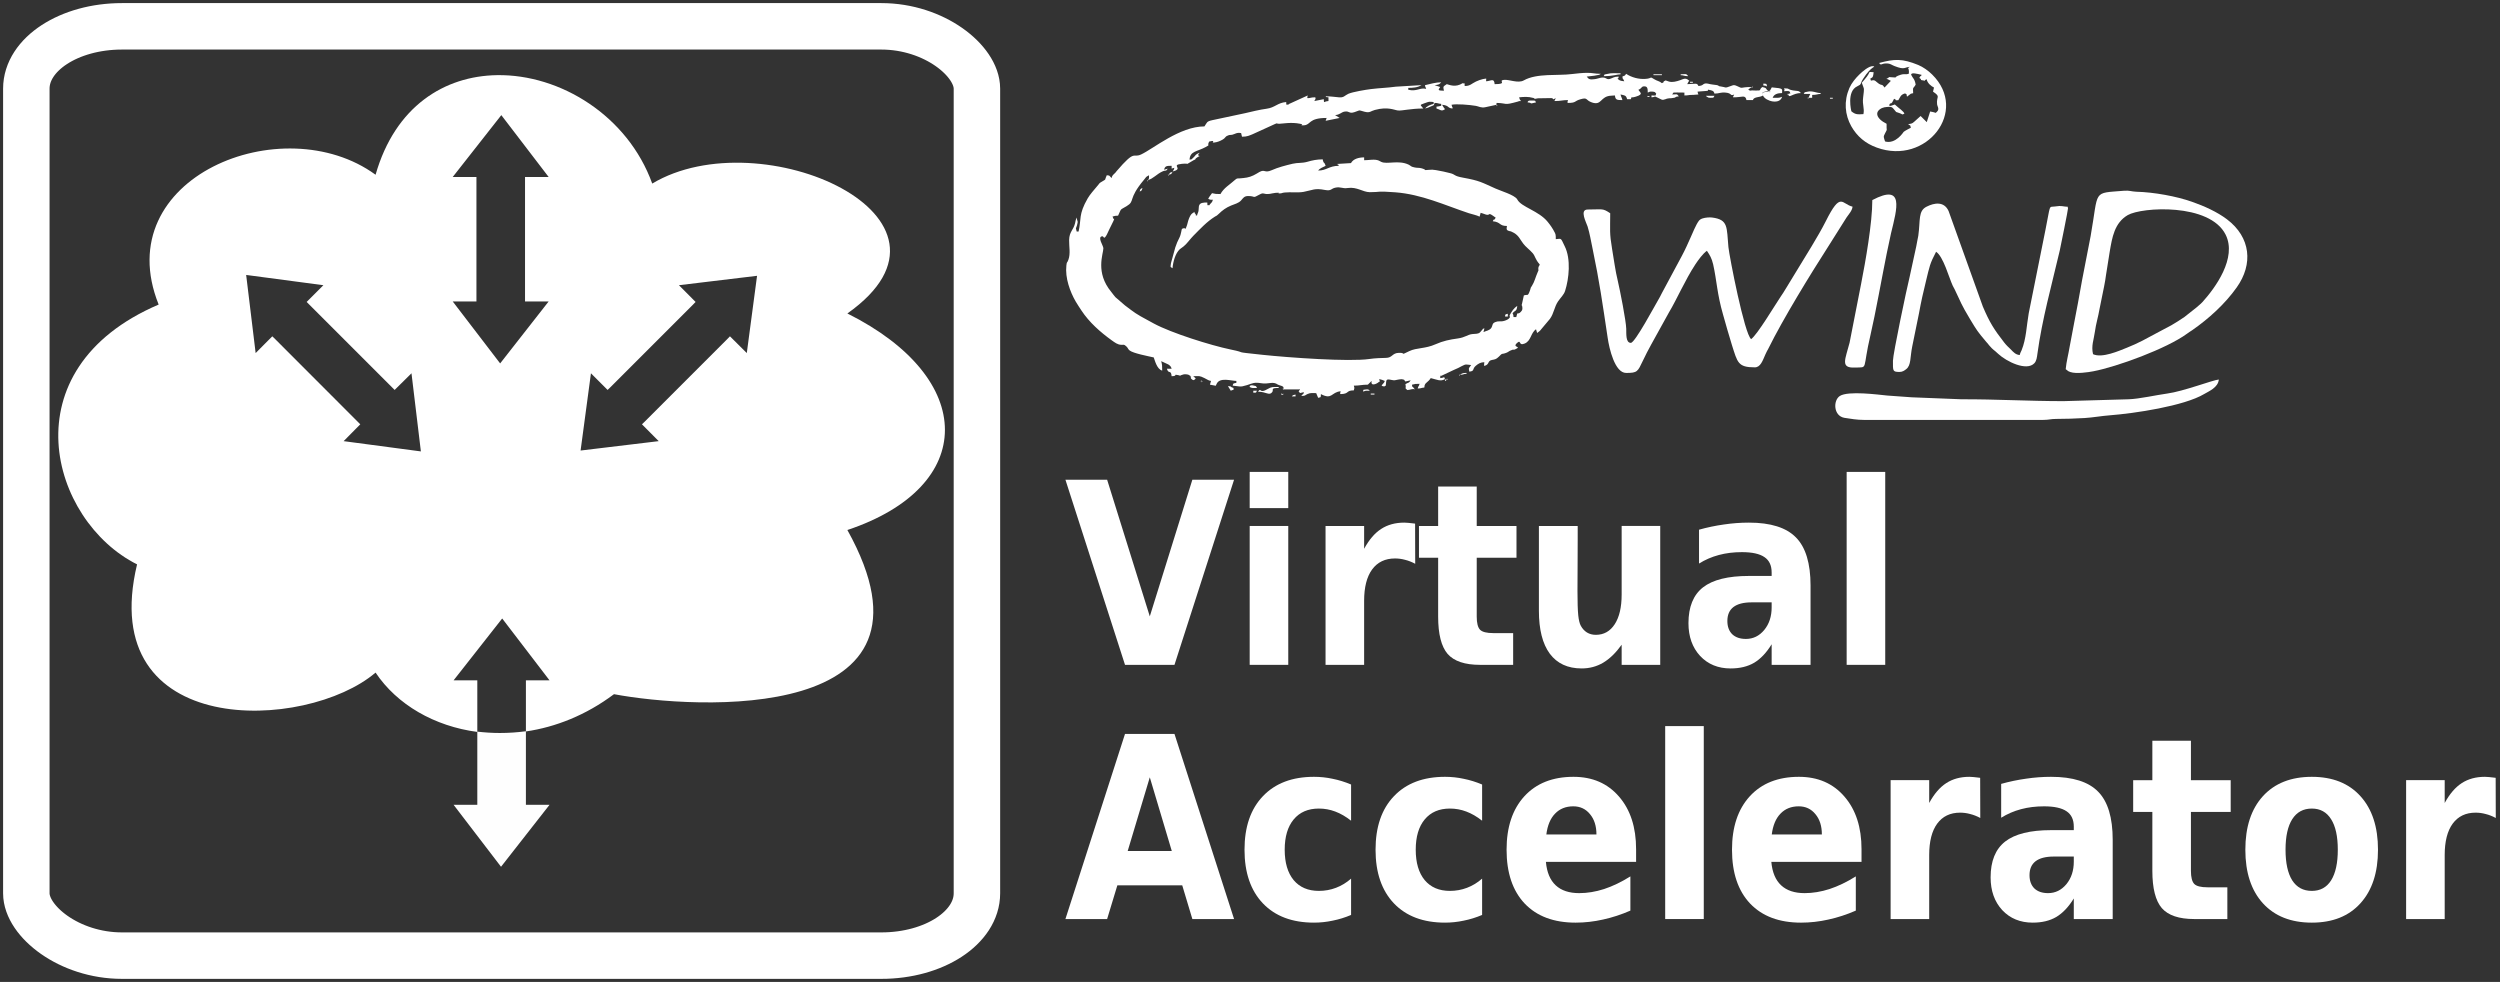 <?xml version="1.0" encoding="UTF-8" standalone="no"?>
<!-- Created with Inkscape (http://www.inkscape.org/) -->

<svg
   xmlns:dc="http://purl.org/dc/elements/1.1/"
   xmlns:cc="http://creativecommons.org/ns#"
   xmlns:rdf="http://www.w3.org/1999/02/22-rdf-syntax-ns#"
   xmlns:svg="http://www.w3.org/2000/svg"
   xmlns="http://www.w3.org/2000/svg"
   version="1.1"
   width="807.087"
   height="317.012"
   viewBox="0 0 22777.799 8946.774"
   id="svg3209"
   xml:space="preserve"
   style="fill-rule:evenodd"><rect x="0" y="0" width="22777.799" height="8946.774" fill="#333333" stroke="none"/><defs
     id="defs3211"><font
       horiz-origin-x="0"
       horiz-origin-y="0"
       horiz-adv-x="661"
       vert-origin-x="45"
       vert-origin-y="90"
       vert-adv-y="90"
       id="FontID0" /><style
       type="text/css"
       id="style3246" /></defs><g
     id="g6553"><g
       id="g6437"><rect
         width="8661"
         height="8467"
         rx="871"
         ry="568"
         x="239.887"
         y="239.887"
         id="rect3253"
         style="fill:none;stroke:#ffffff;stroke-width:423.33;stroke-opacity:1" /><path
         d="M 4528.727,684.679 C 4051.294,692.007 3600.871,966.434 3421.887,1592.2 2577.887,975.2 981.449,1615.887 1445.449,2774.887 c -1382,592 -986.674,1972.139 -196.674,2367.139 -383,1601 1543.111,1524.014 2173.111,986.014 195.59,292.642 536.766,488.987 926.923,540.632 l 0,-433.917 0,-36.16 -216.076,0 442.736,-563.562 431.271,563.562 -215.195,0 0,36.16 0,429.507 c 270.295,-39.581 546.83,-147.906 802.569,-339.549 735,139 3113.368,278.222 2126.368,-1495.778 1185,-395 1185,-1380.91 0,-1972.91 1237,-874 -790,-1775.569 -1778,-1183.569 C 5719.906,1055.035 5104.939,675.834 4528.727,684.679 z m 38.806,364.243 431.271,563.562 -215.195,0 0,36.16 0,1061.861 0,36.16 215.195,0 -441.854,564.444 -432.153,-564.444 216.076,0 0,-36.16 0,-1061.861 0,-36.16 -216.076,0 442.736,-563.562 z m -2324.805,1456.09 703.792,93.486 -152.576,152.576 25.576,25.576 751.417,751.417 24.694,24.694 153.458,-151.694 85.549,711.729 -703.792,-93.486 151.695,-153.458 -24.695,-24.694 -750.535,-751.417 -26.458,-25.576 -151.695,152.576 -86.43,-711.729 z m 4654.903,7.938 -93.486,703.792 -153.458,-152.576 -24.694,25.576 -375.708,375.708 -375.708,375.708 -25.576,24.694 152.576,153.458 -711.729,85.549 94.368,-703.792 151.694,151.694 25.576,-24.694 751.417,-751.417 24.695,-25.576 -151.695,-152.576 711.729,-85.549 z"
         id="path3255"
         style="fill:#ffffff;fill-opacity:1" /><path
         d="m 4791.547,6662.498 c -76.419,10.221 -156.244,15.875 -237.243,15.875 -70.189,0 -138.665,-4.621 -205.493,-12.347 l 0,630.59 0,36.16 -216.076,0 432.153,564.444 441.854,-564.444 -215.195,0 0,-36.16 0,-634.118 z"
         id="polygon3269"
         style="fill:#fefefe" /></g><g
       id="g6529"><g
         transform="matrix(0.869,0,0,1,138.381,1057.537)"
         id="g3275"
         style="fill:#ffffff;fill-opacity:1"><g
           id="text3277"
           style="font-size:2313.78px;font-weight:900;fill:#ffffff;font-family:Kozuka Gothic Pr6N H"><path
             d="m 11011.298,3313.245 437.223,0 447.391,1245.013 446.261,-1245.013 437.223,0 L 12154.63,5000 l -518.566,0 -624.766,-1686.755"
             id="path6492"
             style="font-size:2313.78px;font-weight:900;fill:#ffffff;font-family:Kozuka Gothic Pr6N H" /><path
             d="m 12943.214,3734.651 404.459,0 0,1265.349 -404.459,0 0,-1265.349 m 0,-492.582 404.459,0 0,329.894 -404.459,0 0,-329.894"
             id="path6494"
             style="font-size:2313.78px;font-weight:900;fill:#ffffff;font-family:Kozuka Gothic Pr6N H" /><path
             d="m 14678.549,4079.233 c -35.401,-16.569 -70.801,-28.62 -106.199,-36.153 -34.648,-8.284 -69.671,-12.427 -105.069,-12.428 -103.941,10e-4 -184.154,33.518 -240.643,100.55 -55.736,66.281 -83.603,161.559 -83.603,285.833 l 0,582.964 -404.459,0 0,-1265.349 404.459,0 0,207.879 c 51.969,-82.849 111.471,-143.104 178.505,-180.764 67.785,-38.411 148.752,-57.617 242.901,-57.619 13.557,0 28.244,0.754 44.062,2.26 15.815,0.754 38.787,3.014 68.916,6.779 l 1.13,366.047"
             id="path6496"
             style="font-size:2313.78px;font-weight:900;fill:#ffffff;font-family:Kozuka Gothic Pr6N H" /><path
             d="m 15323.65,3375.383 0,359.269 416.888,0 0,289.223 -416.888,0 0,536.643 c 0,58.749 11.674,98.667 35.024,119.756 23.348,20.336 69.668,30.504 138.962,30.504 l 207.879,0 0,289.223 -346.841,0 c -159.676,0 -273.03,-33.14 -340.063,-99.42 -66.28,-67.033 -99.42,-180.387 -99.42,-340.062 l 0,-536.643 -201.1,0 0,-289.223 201.1,0 0,-359.269 404.459,0"
             id="path6498"
             style="font-size:2313.78px;font-weight:900;fill:#ffffff;font-family:Kozuka Gothic Pr6N H" /><path
             d="m 15975.531,4507.418 0,-772.766 406.719,0 0,126.535 c 0,68.541 -0.377,154.78 -1.129,258.719 -0.754,103.187 -1.131,172.103 -1.13,206.749 0,101.68 2.635,175.116 7.908,220.306 5.272,44.438 14.31,76.825 27.115,97.161 16.569,26.362 38.035,46.698 64.397,61.008 27.114,14.311 57.994,21.466 92.642,21.466 84.355,2e-4 150.635,-32.387 198.84,-97.161 48.203,-64.773 72.305,-154.779 72.306,-270.016 l 0,-624.766 404.459,0 0,1265.349 -404.459,0 0,-183.024 c -61.009,73.812 -125.783,128.418 -194.322,163.817 -67.787,34.646 -142.729,51.97 -224.825,51.97 -146.118,0 -257.589,-44.814 -334.414,-134.443 -76.071,-89.629 -114.107,-219.929 -114.107,-390.902"
             id="path6500"
             style="font-size:2313.78px;font-weight:900;fill:#ffffff;font-family:Kozuka Gothic Pr6N H" /><path
             d="m 18205.707,4430.593 c -84.357,6e-4 -148.001,14.311 -190.932,42.931 -42.178,28.621 -63.268,70.8 -63.267,126.535 0,51.217 16.946,91.512 50.84,120.886 34.646,28.621 82.473,42.932 143.481,42.931 76.071,3e-4 140.092,-27.114 192.062,-81.344 51.969,-54.982 77.954,-123.522 77.955,-205.619 l 0,-46.321 -210.139,0 m 617.988,-152.52 0,721.927 -407.849,0 0,-187.543 c -54.231,76.825 -115.238,132.937 -183.024,168.337 -67.787,34.646 -150.261,51.97 -247.421,51.97 -131.054,0 -237.63,-38.036 -319.726,-114.107 -81.344,-76.825 -122.016,-176.245 -122.016,-298.261 0,-148.377 50.84,-257.212 152.52,-326.505 102.432,-69.292 262.86,-103.939 481.284,-103.939 l 238.383,0 0,-31.634 c 0,-64.02 -25.233,-110.717 -75.695,-140.092 -50.464,-30.126 -129.172,-45.19 -236.123,-45.191 -86.617,10e-4 -167.208,8.663 -241.772,25.985 -74.566,17.324 -143.859,43.309 -207.879,77.954 l 0,-308.429 c 86.616,-21.088 173.608,-36.905 260.978,-47.451 87.369,-11.296 174.738,-16.945 262.108,-16.947 228.214,0 392.784,45.192 493.712,135.573 101.678,89.63 152.518,235.747 152.52,438.353"
             id="path6502"
             style="font-size:2313.78px;font-weight:900;fill:#ffffff;font-family:Kozuka Gothic Pr6N H" /><path
             d="m 19202.17,3242.07 404.459,0 0,1757.93 -404.459,0 0,-1757.93"
             id="path6504"
             style="font-size:2313.78px;font-weight:900;fill:#ffffff;font-family:Kozuka Gothic Pr6N H" /></g></g><g
         transform="matrix(0.869,0,0,1,138.381,1057.537)"
         id="g3279"
         style="fill:#ffffff;fill-opacity:1"><g
           id="text3281"
           style="font-size:2313.78px;font-weight:900;fill:#ffffff;font-family:Kozuka Gothic Pr6N H"><path
             d="m 12235.974,7008.701 -680.125,0 -107.328,307.299 -437.223,0 624.766,-1686.755 518.566,0 624.766,1686.755 -437.223,0 -106.199,-307.299 m -571.666,-312.948 462.078,0 -230.474,-671.087 -231.604,671.087"
             id="path6507"
             style="font-size:2313.78px;font-weight:900;fill:#ffffff;font-family:Kozuka Gothic Pr6N H" /><path
             d="m 14006.332,6090.194 0,329.894 c -54.983,-37.658 -110.342,-65.526 -166.077,-83.603 -54.983,-18.075 -112.225,-27.114 -171.726,-27.115 -112.978,0 -201.1,33.141 -264.367,99.42 -62.515,65.528 -93.772,157.416 -93.771,275.665 0,118.25 31.256,210.515 93.771,276.795 63.267,65.527 151.389,98.291 264.367,98.29 63.267,2e-4 123.145,-9.415 179.635,-28.244 57.241,-18.829 109.963,-46.697 158.168,-83.603 l 0,331.024 c -63.268,23.349 -127.665,40.672 -193.191,51.97 -64.775,12.051 -129.925,18.076 -195.451,18.076 -228.216,0 -406.72,-58.372 -535.514,-175.115 -128.795,-117.496 -193.192,-280.56 -193.192,-489.193 0,-208.631 64.397,-371.318 193.192,-488.063 128.794,-117.495 307.298,-176.244 535.514,-176.245 66.279,0 131.429,6.027 195.451,18.076 64.772,11.299 129.17,28.622 193.191,51.97"
             id="path6509"
             style="font-size:2313.78px;font-weight:900;fill:#ffffff;font-family:Kozuka Gothic Pr6N H" /><path
             d="m 15380.139,6090.194 0,329.894 c -54.983,-37.658 -110.342,-65.526 -166.077,-83.603 -54.983,-18.075 -112.225,-27.114 -171.726,-27.115 -112.978,0 -201.1,33.141 -264.367,99.42 -62.515,65.528 -93.772,157.416 -93.771,275.665 0,118.25 31.256,210.515 93.771,276.795 63.267,65.527 151.389,98.291 264.367,98.29 63.267,2e-4 123.145,-9.415 179.635,-28.244 57.24,-18.829 109.963,-46.697 158.168,-83.603 l 0,331.024 c -63.268,23.349 -127.666,40.672 -193.191,51.97 -64.775,12.051 -129.925,18.076 -195.452,18.076 -228.215,0 -406.719,-58.372 -535.513,-175.115 -128.795,-117.496 -193.192,-280.56 -193.192,-489.193 0,-208.631 64.397,-371.318 193.192,-488.063 128.794,-117.495 307.298,-176.244 535.513,-176.245 66.28,0 131.43,6.027 195.452,18.076 64.772,11.299 129.169,28.622 193.191,51.97"
             id="path6511"
             style="font-size:2313.78px;font-weight:900;fill:#ffffff;font-family:Kozuka Gothic Pr6N H" /><path
             d="m 16994.588,6679.936 0,115.237 -945.622,0 c 9.791,94.902 44.061,166.077 102.81,213.528 58.747,47.451 140.844,71.176 246.291,71.176 85.108,3e-4 172.101,-12.427 260.978,-37.282 89.627,-25.608 181.516,-64.02 275.665,-115.237 l 0,311.818 c -95.656,36.153 -191.31,63.267 -286.963,81.344 -95.655,18.83 -191.31,28.244 -286.963,28.244 -228.968,0 -407.096,-57.995 -534.384,-173.985 -126.535,-116.743 -189.802,-280.184 -189.802,-490.323 0,-206.371 62.137,-368.682 186.413,-486.933 125.028,-118.249 296.754,-177.373 515.177,-177.375 198.84,0 357.762,59.879 476.766,179.634 119.755,119.757 179.633,279.808 179.634,480.154 m -415.757,-134.443 c -10e-4,-76.824 -22.597,-138.585 -67.787,-185.283 -44.439,-47.45 -102.81,-71.175 -175.115,-71.176 -78.332,0 -141.976,22.22 -190.932,66.657 -48.958,43.686 -79.461,106.953 -91.512,189.802 l 525.346,0"
             id="path6513"
             style="font-size:2313.78px;font-weight:900;fill:#ffffff;font-family:Kozuka Gothic Pr6N H" /><path
             d="m 17299.628,5558.069 404.459,0 0,1757.93 -404.459,0 0,-1757.93"
             id="path6515"
             style="font-size:2313.78px;font-weight:900;fill:#ffffff;font-family:Kozuka Gothic Pr6N H" /><path
             d="m 19358.078,6679.936 0,115.237 -945.622,0 c 9.791,94.902 44.061,166.077 102.81,213.528 58.747,47.451 140.844,71.176 246.291,71.176 85.109,3e-4 172.101,-12.427 260.978,-37.282 89.628,-25.608 181.516,-64.02 275.665,-115.237 l 0,311.818 c -95.655,36.153 -191.31,63.267 -286.963,81.344 -95.655,18.83 -191.309,28.244 -286.963,28.244 -228.968,0 -407.096,-57.995 -534.384,-173.985 -126.535,-116.743 -189.802,-280.184 -189.802,-490.323 0,-206.371 62.138,-368.682 186.413,-486.933 125.028,-118.249 296.754,-177.373 515.178,-177.375 198.839,0 357.761,59.879 476.765,179.634 119.755,119.757 179.633,279.808 179.634,480.154 m -415.757,-134.443 c 0,-76.824 -22.597,-138.585 -67.787,-185.283 -44.438,-47.45 -102.81,-71.175 -175.115,-71.176 -78.332,0 -141.976,22.22 -190.932,66.657 -48.957,43.686 -79.461,106.953 -91.512,189.802 l 525.346,0"
             id="path6517"
             style="font-size:2313.78px;font-weight:900;fill:#ffffff;font-family:Kozuka Gothic Pr6N H" /><path
             d="m 20603.091,6395.233 c -35.4,-16.569 -70.8,-28.62 -106.199,-36.153 -34.647,-8.284 -69.67,-12.427 -105.069,-12.428 -103.94,0 -184.154,33.518 -240.642,100.55 -55.736,66.281 -83.604,161.559 -83.603,285.833 l 0,582.964 -404.46,0 0,-1265.349 404.46,0 0,207.879 c 51.969,-82.849 111.47,-143.104 178.504,-180.764 67.786,-38.411 148.753,-57.617 242.902,-57.619 13.556,0 28.243,0.754 44.061,2.26 15.816,0.754 38.788,3.014 68.917,6.779 l 1.129,366.047"
             id="path6519"
             style="font-size:2313.78px;font-weight:900;fill:#ffffff;font-family:Kozuka Gothic Pr6N H" /><path
             d="m 21373.598,6746.593 c -84.358,6e-4 -148.002,14.311 -190.933,42.931 -42.178,28.621 -63.267,70.8 -63.267,126.535 0,51.217 16.946,91.512 50.84,120.886 34.646,28.621 82.473,42.932 143.481,42.931 76.071,3e-4 140.092,-27.114 192.062,-81.344 51.969,-54.982 77.954,-123.522 77.955,-205.619 l 0,-46.321 -210.138,0 m 617.987,-152.52 0,721.927 -407.849,0 0,-187.543 c -54.23,76.825 -115.238,132.937 -183.024,168.337 -67.787,34.646 -150.261,51.97 -247.421,51.97 -131.054,0 -237.629,-38.036 -319.726,-114.107 -81.344,-76.825 -122.016,-176.245 -122.016,-298.261 0,-148.377 50.84,-257.212 152.52,-326.505 102.432,-69.292 262.86,-103.939 481.284,-103.939 l 238.383,0 0,-31.634 c 0,-64.02 -25.233,-110.717 -75.695,-140.092 -50.464,-30.126 -129.172,-45.19 -236.123,-45.191 -86.617,0 -167.208,8.663 -241.772,25.985 -74.566,17.324 -143.859,43.309 -207.879,77.954 l 0,-308.429 c 86.616,-21.088 173.609,-36.905 260.978,-47.451 87.369,-11.296 174.738,-16.945 262.108,-16.947 228.214,0 392.784,45.192 493.712,135.573 101.678,89.63 152.518,235.747 152.52,438.353"
             id="path6521"
             style="font-size:2313.78px;font-weight:900;fill:#ffffff;font-family:Kozuka Gothic Pr6N H" /><path
             d="m 22811.802,5691.383 0,359.269 416.887,0 0,289.223 -416.887,0 0,536.643 c 0,58.749 11.674,98.667 35.023,119.756 23.348,20.336 69.669,30.504 138.962,30.504 l 207.879,0 0,289.223 -346.841,0 c -159.676,0 -273.03,-33.14 -340.063,-99.42 -66.28,-67.033 -99.42,-180.387 -99.42,-340.062 l 0,-536.643 -201.1,0 0,-289.223 201.1,0 0,-359.269 404.46,0"
             id="path6523"
             style="font-size:2313.78px;font-weight:900;fill:#ffffff;font-family:Kozuka Gothic Pr6N H" /><path
             d="m 24079.41,6309.37 c -89.63,0 -158.17,32.388 -205.619,97.161 -46.698,64.022 -70.047,156.663 -70.047,277.925 0,121.263 23.349,214.281 70.047,279.055 47.449,64.021 115.989,96.031 205.619,96.031 88.121,2e-4 155.531,-32.01 202.229,-96.031 46.697,-64.773 70.045,-157.792 70.047,-279.055 0,-121.262 -23.35,-213.903 -70.047,-277.925 -46.698,-64.773 -114.108,-97.16 -202.229,-97.161 m 0,-289.223 c 217.669,0 387.511,58.75 509.528,176.245 122.768,117.498 184.152,280.185 184.154,488.063 0,207.879 -61.386,370.567 -184.154,488.063 -122.017,117.497 -291.859,176.245 -509.528,176.245 -218.424,0 -389.397,-58.748 -512.918,-176.245 -122.769,-117.496 -184.154,-280.184 -184.154,-488.063 0,-207.878 61.385,-370.565 184.154,-488.063 123.521,-117.495 294.494,-176.244 512.918,-176.245"
             id="path6525"
             style="font-size:2313.78px;font-weight:900;fill:#ffffff;font-family:Kozuka Gothic Pr6N H" /><path
             d="m 26007.936,6395.233 c -35.401,-16.569 -70.8,-28.62 -106.199,-36.153 -34.647,-8.284 -69.67,-12.427 -105.069,-12.428 -103.94,0 -184.154,33.518 -240.642,100.55 -55.736,66.281 -83.604,161.559 -83.603,285.833 l 0,582.964 -404.46,0 0,-1265.349 404.46,0 0,207.879 c 51.969,-82.849 111.47,-143.104 178.504,-180.764 67.786,-38.411 148.753,-57.617 242.902,-57.619 13.556,0 28.243,0.754 44.061,2.26 15.816,0.754 38.788,3.014 68.916,6.779 l 1.13,366.047"
             id="path6527"
             style="font-size:2313.78px;font-weight:900;fill:#ffffff;font-family:Kozuka Gothic Pr6N H" /></g></g></g><g
       id="g6442"><path
         d="m 15954.887,3089.887 c -61,-45 -198,-752 -207,-838 -17,-182 1,-251 -149,-270 -22,-3 -62,0 -86,8 -33,10 -40,30 -55,55 -22,37 -77,180 -134,286 l -182,339 c -13,25 -21,43 -36,67 -24,39 -209,387 -247,387 -47,0 -41,-79 -42,-128 -2,-74 -56,-347 -77,-437 -23,-93 -35,-193 -52,-291 -25,-148 -17,-170 -17,-325 -72,-48 -67,-34 -205,-34 -78,0 -12,120 -1,155 20,66 29,124 44,195 66,317 90,494 139,820 14,97 65,319 168,319 103,0 105,-11 153,-112 25,-51 47,-97 76,-148 l 161,-291 c 70,-116 148,-297 240,-437 27,-41 70,-100 106,-125 27,41 43,65 57,124 33,147 35,267 90,457 27,94 51,183 81,278 51,159 54,203 209,203 51,0 71,-61 96,-118 12,-26 14,-29 26,-51 135,-274 386,-682 544,-928 l 169,-268 c 19,-28 52,-63 55,-99 -100,-23 -106,-143 -244,133 -69,137 -185,319 -266,453 -34,57 -65,106 -97,159 -17,29 -31,50 -50,78 -55,82 -210,342 -267,384 z"
         id="path3285"
         style="fill:#ffffff;fill-opacity:1" /><path
         d="m 19069.887,3226.887 c -18,-77 7,-130 17,-205 9,-70 31,-138 42,-206 l 42,-207 c 8,-35 12,-70 17,-102 l 34,-214 c 22,-129 43,-262 164,-333 128,-74 747,-112 892,178 106,212 -95,486 -211,614 -20,22 -32,28 -54,49 l -110,87 c -42,28 -76,51 -120,76 -25,14 -42,22 -68,36 l -195,104 c -48,24 -90,44 -141,64 -70,28 -227,98 -309,59 z m -249,137 c 25,16 12,15 43,26 54,18 161,2 208,-7 216,-41 670,-207 855,-343 19,-15 26,-17 46,-31 151,-105 300,-240 406,-390 151,-212 129,-456 -89,-621 -89,-67 -205,-120 -320,-160 -139,-49 -343,-87 -507,-91 -44,-2 -61,-13 -110,-9 -293,25 -229,-16 -305,414 l -78,402 c -25,138 -47,266 -75,404 l -38,201 c -11,68 -30,137 -36,205 z"
         id="path3287"
         style="fill:#ffffff;fill-opacity:1" /><path
         d="m 17246.887,3286.887 c 0,91 -5,102 60,102 27,0 45,-13 60,-25 47,-35 35,-108 56,-209 l 61,-299 c 19,-105 39,-195 64,-295 33,-135 34,-156 92,-267 67,44 118,238 152,310 10,20 10,17 18,34 60,125 55,129 140,271 66,109 66,109 142,200 7,8 5,6 12,14 1,1 3,3 4,4 1,2 3,4 4,5 l 11,14 c 40,47 39,36 84,79 73,68 258,161 329,84 19,-21 23,-53 27,-84 43,-317 129,-622 204,-943 8,-35 77,-378 75,-383 -6,-26 2,-11 -28,-17 -13,-3 -39,-5 -51,-5 -3,0 -31,4 -45,5 -53,6 -34,-23 -81,210 l -153,763 c -20,114 -22,231 -65,337 -8,19 -11,19 -17,43 -37,-3 -58,-27 -79,-49 -24,-23 -42,-39 -63,-66 -91,-117 -132,-181 -194,-327 l -312,-870 c -41,-90 -129,-76 -200,-40 -79,39 -56,122 -76,265 -6,38 -12,53 -18,94 l -61,281 c -26,104 -152,703 -152,764 z"
         id="path3289"
         style="fill:#ffffff;fill-opacity:1" /><path
         d="m 17058.887,1822.887 c 0,210 -62,559 -102,763 l -105,536 c -39,153 -88,233 49,227 125,-5 64,30 142,-300 44,-187 106,-536 148,-743 l 39,-183 c 54,-222 123,-455 -171,-300 z"
         id="path3291"
         style="fill:#ffffff;fill-opacity:1" /><path
         d="m 18803.887,3654.887 c -319,0 -619,-18 -933,-17 l -453,-18 c -65,-5 -157,-11 -223,-16 -82,-8 -356,-45 -432,4 -62,40 -59,181 41,199 57,9 116,19 177,19 l 1635,0 c 53,0 67,-9 119,-9 89,0 167,-3 258,-8 71,-4 160,-20 231,-25 221,-17 675,-84 859,-194 42,-25 127,-59 133,-132 -56,5 -322,108 -471,128 -96,13 -255,49 -350,52 l -591,17 z"
         id="path3293"
         style="fill:#ffffff;fill-opacity:1" /><path
         d="m 17120.887,573.887 c 22,29 14,2 73,4 29,1 41,14 67,24 96,38 90,10 140,7 -33,23 -4,-6 -9,62 19,7 11,0 20,9 4,-22 53,-8 96,2 -9,24 -3,-5 -21,28 34,20 -5,17 36,23 35,6 -3,3 31,-11 7,36 41,63 67,76 l -9,37 c 74,50 29,41 37,114 1,19 25,45 -1,69 -18,18 -10,8 -29,5 -3,0 -15,-5 -33,-7 l -31,97 -56,-56 -59,53 c -18,17 -29,18 -55,21 25,22 16,-2 25,33 -16,8 -53,27 -66,38 0,0 -72,115 -169,87 -13,-42 -18,-40 1,-76 24,-45 10,-15 13,-85 -97,-48 -118,-115 -29,-149 12,-13 -12,-12 39,-20 -10,-5 12,-1 -15,1 -2,0 -17,0 -17,0 -38,3 -21,26 -29,2 l -37,-26 c 0,0 -40,-8 -52,-45 l -31,-137 c -3,-9 -19,14 1,-20 8,-14 15,-14 23,-18 26,-13 24,-20 29,-58 -65,-2 -11,-16 -83,67 l -25,29 c 25,74 23,34 12,137 -8,66 14,95 3,149 -57,4 -75,3 -110,-26 0,0 -46,-181 53,-227 46,-22 23,-19 53,-67 81,-129 123,-106 93,-117 -38,-4 -100,50 -126,76 -34,33 -70,76 -91,123 -52,121 -41,244 17,348 53,93 128,157 233,195 452,164 841,-334 504,-666 -34,-34 -83,-69 -127,-87 -145,-59 -217,-56 -356,-18 z"
         id="path3295"
         style="fill:#ffffff;fill-opacity:1" /><path
         d="m 17041.887,715.887 c -8,4 -26.199,-4.71 -34.199,9.29 -19.441,35.829 18.514,105.815 32.489,167.577 12,37 57.599,49.977 57.599,49.977 l 37,37.199 c 0.922,-2.892 12.563,-1.124 25.111,-1.043 86,-13 77,-3 106,29 15,17 3,10 39,22 32,10 20,19 46,6 -3,-20 -50,-49 -87,-84 l -35,12 c -22,0 -2,6 -17,-5 17,-36 5,0 28,-26 4,-5 14,-27 17,-33 39,17 -11,14 39,13 17,-26 19,-51 62,-62 30,24 7,-1 17,30 8,-7 21,-15 35,-27 l 21,-5 c -4,-66 1,-37 23,-78 -10,-56 -24,-53 -42,-91 -2.778,-22.688 3.977,-33.109 -20,-9 -22,9 -28,4 -46,5 -13,0 -38,7 -53,14 -51,24 13,16 -58,14 -46,-1 -1,-8 -48,15 3,1 10,2 12,3 l 29,15 -58,61 c -2,-2 -3,-7 -4,-6 l -7,-9 c -13,-16 -13,-3 -39,-19 -27,-17 -37,-43 -69,-29 -15,-10 -4,3 -9,-19 z"
         id="path3299"
         style="fill:#ffffff;fill-opacity:1" /><polygon
         points="16066,1272 16040,1272 16040,1281 16066,1281 "
         transform="translate(-642.113,-527.113)"
         id="polygon3307"
         style="fill:#ffffff;fill-opacity:1" /><polygon
         points="11600,4003 11590,4002 11590,4010 "
         transform="translate(-642.113,-527.113)"
         id="polygon3309"
         style="fill:#ffffff;fill-opacity:1" /><polygon
         points="13165,4113 13131,4113 13131,4122 13165,4122 "
         transform="translate(-642.113,-527.113)"
         id="polygon3311"
         style="fill:#ffffff;fill-opacity:1" /><path
         d="m 13181.887,3457.887 -17,0 c 0,28 15,2 17,0 z"
         id="path3313"
         style="fill:#ffffff;fill-opacity:1" /><path
         d="m 15012.887,881.887 c 9,9 31,-12 10,-5 0,0 -24,-9 -10,5 z"
         id="path3315"
         style="fill:#ffffff;fill-opacity:1" /><polygon
         points="11101,2181 11103,2171 11094,2171 "
         transform="translate(-642.113,-527.113)"
         id="polygon3317"
         style="fill:#ffffff;fill-opacity:1" /><polygon
         points="14287,1487 14277,1486 14277,1495 "
         transform="translate(-642.113,-527.113)"
         id="polygon3319"
         style="fill:#ffffff;fill-opacity:1" /><polygon
         points="11289,2129 11291,2119 11282,2119 "
         transform="translate(-642.113,-527.113)"
         id="polygon3321"
         style="fill:#ffffff;fill-opacity:1" /><polygon
         points="17117,1428 17119,1418 17110,1418 "
         transform="translate(-642.113,-527.113)"
         id="polygon3323"
         style="fill:#ffffff;fill-opacity:1" /><polygon
         points="16607,1313 16605,1323 16614,1323 "
         transform="translate(-642.113,-527.113)"
         id="polygon3325"
         style="fill:#ffffff;fill-opacity:1" /><polygon
         points="13825,3975 13824,3985 13833,3985 "
         transform="translate(-642.113,-527.113)"
         id="polygon3327"
         style="fill:#ffffff;fill-opacity:1" /><path
         d="m 16527.887,898.887 c 1,1 2,-4 2,-2 0,0 2,-2 2,-1 0,0 -1,0 -2,1 0,0 -3,1 -2,2 z"
         id="path3329"
         style="fill:#ffffff;fill-opacity:1" /><polygon
         points="16117,1392 16134,1402 "
         transform="translate(-642.113,-527.113)"
         id="polygon3331"
         style="fill:#ffffff;fill-opacity:1" /><polygon
         points="16263,1383 16244,1388 "
         transform="translate(-642.113,-527.113)"
         id="polygon3333"
         style="fill:#ffffff;fill-opacity:1" /><path
         d="m 11769.887,3611.887 34,0 0,-17 c -19,4 -24,3 -34,17 z"
         id="path3335"
         style="fill:#ffffff;fill-opacity:1" /><polygon
         points="11580,4000 11590,4002 11590,3993 "
         transform="translate(-642.113,-527.113)"
         id="polygon3337"
         style="fill:#ffffff;fill-opacity:1" /><path
         d="m 11418.887,3577.887 c 40,-4 15,9 34,-18 l -34,0 0,18 z"
         id="path3339"
         style="fill:#ffffff;fill-opacity:1" /><polygon
         points="14396,3413 14397,3403 14389,3403 "
         transform="translate(-642.113,-527.113)"
         id="polygon3341"
         style="fill:#ffffff;fill-opacity:1" /><path
         d="m 12531.887,3585.887 2,-2 c 0,0 -3,1 -2,2 z"
         id="path3343"
         style="fill:#ffffff;fill-opacity:1" /><polygon
         points="15784,1204 15707,1204 15707,1212 15784,1212 "
         transform="translate(-642.113,-527.113)"
         id="polygon3345"
         style="fill:#ffffff;fill-opacity:1" /><path
         d="m 13301.887,3414.887 c 39,-1 28,-9 60,-9 l 0,-8 c -28,0 -38,1 -60,17 z"
         id="path3347"
         style="fill:#ffffff;fill-opacity:1" /><path
         d="m 12625.887,3513.887 c 7,-54 -3,-64 54,-52 27,6 31,2 57,-3 9,-1 26,-5 35,-4 34,8 12,-1 33,21 l 48,-11 c -19,30 -18,16 -48,35 10,44 -11,32 18,54 31,-2 45,-15 68,-6 -1,-2 -3,-6 -4,-5 l -11,-14 c -14,-22 -5,26 -11,-24 30,-7 28,-8 69,-8 -9,32 -9,11 -17,43 37,-1 26,-6 60,-9 3,-9 2,-18 3,-20 10,-29 30,-26 56,-66 54,13 91,34 129,9 -12,-30 6,-13 -43,-9 4,-41 -4,-13 15,-23 l 108,-51 c 33,-14 48,-21 75,-36 39,-21 38,-13 84,-9 -21,32 -25,21 -17,60 52,-5 24,-23 59,-53 25,-21 44,-32 78,-33 0,2 -2,21 -2,22 0,13 -2,2 2,12 50,-13 26,-45 68,-54 25,-5 39,-5 63,-29 40,-42 22,-17 73,-38 19,-8 16,-12 39,-21 44,-19 5,6 38,-9 67,-31 -31,-13 16,-57 42,-39 10,30 71,4 60,-26 53,-96 103,-130 l 10,34 c 14,-10 27,-19 39,-36 l 78,-93 c 36,-50 39,-107 73,-158 23,-34 54,-61 65,-97 35,-109 55,-290 -4,-407 -38,-77 -25,-69 -81,-64 0,-43 0,-44 -18,-76 l -6,-11 c -11,-19 -4,-8 -17,-27 -12,-17 -19,-27 -33,-44 -81,-100 -239,-134 -276,-202 0,-1 -1,-3 -2,-4 -27,-40 -149,-75 -197,-97 -128,-57 -142,-71 -295,-99 -91,-16 -66,-29 -121,-42 -43,-10 -71,-18 -127,-27 -33,-5 -34,-5 -70,-2 -52,4 -5,2 -59,-14 -28,-8 -40,-2 -68,-9 -36,-8 -25,-11 -52,-25 -92,-44 -196,0 -249,-25 0,0 -12,-7 -17,-9 -2,-1 -4,-2 -6,-3 -37,-16 -89,-3 -133,-3 l 0,-26 c -48,0 -99,13 -120,52 l -128,8 c 18,13 8,-5 17,17 -90,0 -110,43 -188,43 17,-23 41,-28 68,-43 -11,-39 -16,-17 -24,-46 0,-1 0,-4 -1,-5 l -1,-8 c -53,0 -96,9 -140,22 -53,15 -83,6 -135,18 -63,15 -133,33 -191,59 -66,29 -60,-12 -111,16 -24,13 -29,19 -55,31 -41,20 -75,23 -122,27 -23,2 -25,-5 -48,16 -45,41 -101,72 -130,127 -43,0 -45,-1 -77,-8 -15,22 -20,24 -35,51 23,11 9,8 43,9 -9,32 -16,24 -34,51 -27,-10 -12,18 -17,-26 -38,0 -66,2 -75,28 -4,11 -2,31 -5,47 -3,20 -9,21 -14,45 -47,-19 14,7 -20,-22 -10,-9 14,-22 -19,-2 -17,10 -27,33 -35,53 -10,25 -12,46 -20,66 -19,51 1,4 -43,25 -4,4 -7,49 -23,80 -19,36 -24,51 -38,90 l -39,142 c -5,43 -9,30 14,47 5,-59 26,-136 66,-173 l 35,-26 c 27,-20 61,-69 90,-98 63,-63 120,-126 195,-173 22,-14 15,-5 35,-25 34,-33 66,-57 112,-76 32,-13 69,-22 91,-46 20,-22 28,-42 69,-41 65,1 33,24 99,-13 44,-25 31,2 96,-7 12,-1 28,-7 51,-9 63,-5 -1,7 43,5 19,-1 11,-5 40,-8 57,-6 118,4 173,-6 85,-16 98,-36 195,-17 58,11 54,-13 93,-21 50,-11 63,11 114,3 84,-12 136,37 200,38 104,0 56,-12 231,1 242,18 453,118 673,191 35,11 69,17 97,31 l 6,-22 c 0,-1 1,-4 1,-5 l 2,-8 c 20,5 18,6 40,13 5,1 3,3 18,5 28,4 10,-23 58,11 13,9 10,8 21,14 -15,37 -12,1 -26,34 75,7 56,43 129,43 -8,36 0,41 28,48 1,0 4,0 5,0 1,1 4,1 5,2 l 26,13 c 45,27 53,56 84,97 21,29 60,57 85,86 27,30 21,54 66,105 -15,43 -7,-6 -13,34 -4,27 11,-1 -7,39 -18,40 -28,86 -51,121 -19,30 -5,4 -18,42 -22,62 -21,32 -56,46 l -17,77 c 0,1 -1,3 -1,4 0,1 -1,4 -1,5 -1,39 -5,-32 4,14 3,20 5,33 -14,51 -31,31 -26,-14 -40,46 l -25,0 c -3,-26 0,-16 -9,-34 23,-31 38,-13 43,-68 -32,21 -50,50 -69,85 19,32 -47,55 -74,56 -28,2 -24,-2 -41,2 -50,12 -36,30 -52,57 -16,25 -48,27 -72,39 l 9,-34 c -21,5 -8,0 -21,14 l -20,23 c -20,16 -38,11 -70,15 -41,4 -65,31 -132,40 -73,10 -133,22 -203,53 -94,42 -171,30 -238,62 -94,45 -23,14 -95,16 -63,1 -58,46 -120,46 -37,1 -96,2 -149,10 -182,27 -738,-13 -974,-38 -299,-32 -116,-13 -293,-49 -178,-37 -538,-150 -697,-236 -21,-11 -34,-19 -55,-30 -110,-59 -118,-67 -208,-135 l -87,-75 c -16,-18 -23,-29 -38,-48 -147,-177 -73,-344 -72,-397 1,-24 -58,-103 -11,-110 16,-2 13,33 36,-4 11,-17 19,-40 29,-59 78,-152 28,-70 34,-110 0,0 -20,-5 19,-13 l 27,-2 c 34,-71 12,-47 77,-86 83,-49 7,-60 160,-242 23,-28 12,-22 45,-40 -1,34 3,20 -8,43 45,-11 77,-53 129,-77 37,-17 29,4 50,-26 l -34,10 c 9,-36 25,-36 69,-36 3,38 -12,25 25,18 -7,25 -3,13 -17,34 109,-26 -24,-59 85,-70 90,-9 10,21 109,-34 29,-16 0,12 12,-7 10,-11 2,-6 18,-17 10,-7 14,-8 24,-13 l -5,-1 c 0,-1 -2,-2 -2,-2 0,0 -21,0 7,-27 -44,15 -41,32 -63,49 -19,15 -2,10 -30,14 5,-80 69,-72 147,-115 48,-27 8,-4 32,-50 84,-20 -13,23 68,5 21,-5 52,-19 68,-32 l 13,-14 c 12,-10 -3,-2 17,-12 23,-11 23,-5 44,-9 28,-7 41,-23 81,-15 l 8,33 c 49,0 69,-12 97,-23 l 206,-94 c 27,-11 5,0 37,-1 22,0 110,-17 189,0 43,9 5,3 17,9 6,3 -24,7 18,5 66,-4 38,-67 207,-67 l -9,26 c 41,-10 88,-16 128,-26 l -42,-26 c 45,-3 56,-27 87,-32 47,-7 38,22 90,5 58,-18 24,-22 94,-3 48,12 53,-7 92,-17 119,-32 175,1 210,5 38,4 115,-18 231,-18 -22,-32 -43,-30 11,-48 49,-17 37,-15 83,-11 l 0,17 c -30,7 -61,20 -77,42 22,-5 28,-9 50,-18 25,-12 28,-4 36,-33 37,1 26,6 60,9 l 0,17 c -20,4 -20,6 -43,8 l 0,17 c 25,6 42,25 64,14 26,-13 9,-8 4,-20 -1,-2 -15,-24 -17,-28 67,6 46,30 94,34 7,-15 4,11 -8,-34 44,-10 163,0 222,10 25,4 48,21 87,12 l 101,-22 0,-17 c 104,2 57,26 194,-12 16,-5 6,-5 29,-5 -14,-20 -10,-9 -17,-34 44,-4 80,-8 131,6 21,6 -10,13 40,3 l 123,-2 c 31,5 -3,21 40,1 -12,33 -15,9 -9,26 55,0 71,-9 120,-9 -10,41 -6,14 0,26 77,0 56,-17 113,-33 70,-21 44,8 106,29 91,31 74,-58 176,-62 8,0 13,-1 33,-2 3,43 23,42 68,42 -6,-26 -11,-24 -17,-51 38,9 50,6 60,43 l 34,0 c 13,-32 -10,-6 45,-23 79,-24 33,-40 24,-63 33,-12 24,-30 51,-31 32,-1 34,20 34,57 15,-7 17,-11 43,-9 25,2 22,5 34,18 -10,24 6,17 -43,17 l 0,17 c 50,-4 14,-16 56,3 39,18 38,26 72,14 l 13,-5 c 21,-5 18,-2 39,-4 59,-5 21,-13 69,-17 -19,-26 -15,-17 -60,-17 18,-25 -2,-15 42,-18 19,-1 49,1 69,1 l 0,26 c 36,0 37,-5 65,-5 35,0 27,-3 63,-4 -7,-12 -4,-9 -8,-26 l 90,-7 c 15,-4 -15,-18 33,-5 25,7 25,14 31,30 44,0 57,-14 102,-9 60,5 38,35 78,17 -1,2 -3,3 -3,6 l -5,10 c -5,17 -7,-6 -1,10 80,0 103,-21 117,12 1,1 1,4 1,5 1,1 1,3 1,4 0,1 0,3 1,4 l 60,0 c 0,-1 1,-4 1,-3 0,1 -3,-13 33,-22 29,-7 34,-4 58,-17 l -4,-30 c 10,-2 35,-8 42,-9 47,-7 16,-4 28,4 l -13,0 c -39,-30 -12,-31 -60,-42 -37,27 2,34 -64,32 l -26,-1 c -32,0 -9,8 -38,-6 7,-9 2,-4 13,-12 1,-1 4,-3 5,-4 l 11,-6 c 1,-1 3,-2 5,-3 -123,0 -74,21 -137,-9 -28,-12 -29,-10 -59,1 -56,22 -40,9 -89,3 -38,-4 6,-10 -78,-18 -28,-3 -43,-12 -63,-9 -26,5 -16,19 -62,23 -13,-33 -31,-17 -102,-17 0,-2 3,-7 3,-6 l 8,-16 c 1,-6 19,-4 -10,-22 -23,-13 -43,0 -63,7 -37,13 -71,22 -103,14 l -32,-11 c -37,15 -1,12 -34,25 -22,-19 -45,-20 -68,-35 -47,-30 -18,-8 -80,-4 -62,5 -128,-13 -178,-46 -18,25 -5,10 -34,25 4,36 4,7 17,43 -14,-1 -38,-5 -47,-12 -28,-22 -7,-5 -5,-23 l 1,-8 c -44,0 -51,13 -82,22 -38,10 -29,-30 -106,-5 -20,6 -22,5 -34,7 -40,5 -51,1 -69,-24 29,-2 32,-5 69,-8 l 43,-8 c 12,-5 10,-5 16,-9 -57,0 -75,-10 -128,-9 -34,0 -96,6 -135,11 -127,17 -319,-10 -439,58 -52,29 -132,-10 -180,-5 -60,6 40,39 -85,39 -5,-59 -32,-29 -77,-26 -5,-13 0,1 0,-11 l 0,-14 c -38,3 -87,21 -120,42 l -21,13 c -21,10 -28,12 -55,13 -4,-45 8,-15 -18,-26 -67,43 -123,14 -145,9 -34,23 -35,19 -26,60 -60,-1 -53,-7 -34,-34 l -51,-17 c 33,-3 45,-6 60,-26 -45,0 -107,16 -146,26 -5,12 1,5 9,34 -59,-14 -84,27 -163,8 l 0,-17 c 41,0 88,-3 120,-25 l -233,14 c -80,11 -147,12 -227,22 -48,6 -164,25 -206,43 l -21,12 c -25,16 -27,22 -65,20 -40,-3 -67,-9 -121,-9 10,8 -10,6 26,9 l 0,34 c -50,4 -38,27 -43,-17 l -86,17 c 6,-15 16,-17 9,-34 -41,0 -36,6 -69,8 -6,-13 -8,16 0,-25 l -158,72 c -21,11 -6,0 -21,13 -27,-10 -13,19 -17,-25 -79,6 -102,51 -179,61 -62,8 -137,27 -198,41 l -296,63 c -55,12 -47,21 -72,57 -225,0 -465,203 -576,255 -80,38 -49,-52 -224,152 -7,8 -5,7 -11,14 -20,21 -28,21 -36,50 l -8,-10 c -15,-13 -4,-13 -35,-16 -22,46 -1,33 -39,55 -38,22 -20,13 -49,45 -26,31 -66,76 -86,111 -86,149 -56,188 -83,302 l -17,0 c -11,-48 -9,-15 3,-57 13,-47 1,-29 -3,-71 l -9,25 c -3,11 -4,19 -6,28 -16,64 -52,75 -54,152 -1,63 14,124 -7,181 -13,37 -13,8 -18,51 -13,114 34,240 84,327 18,30 35,56 53,83 71,108 172,197 276,272 30,21 53,40 88,41 24,1 21,-7 45,14 19,18 13,24 31,38 34,26 167,51 219,63 9,21 27,107 77,120 0,-45 0,-51 -9,-86 l 65,30 c 17,12 24,18 30,39 l -43,0 c 14,53 37,4 43,68 62,-1 9,-21 60,-10 21,5 -4,4 15,4 25,-1 -5,1 16,-5 15,-4 20,-9 45,-6 17,2 26,6 35,17 26,34 -19,-37 5,14 6,12 -12,-3 7,13 11,9 16,14 30,1 11,-11 4,-9 -6,-19 -1,-1 -4,-4 -5,-5 -1,0 -4,-2 -6,-4 59,0 54,-7 103,17 l 34,18 c 13,6 9,4 26,8 l -10,34 53,10 10,-21 c 30,-58 135,-23 178,-23 l 0,17 c -35,8 -26,3 -34,26 66,5 61,17 131,-5 51,-16 62,-28 131,-17 60,10 93,-14 133,3 16,7 -4,1 23,12 15,7 40,9 45,22 1,2 0,6 0,8 1,43 -15,-21 -1,11 l 145,0 c 15,32 1,-32 -1,12 -1,17 -18,-4 2,15 15,13 6,2 42,-1 -12,34 -1,1 -25,34 45,-1 29,-6 58,-18 27,-12 44,-8 78,-8 l 18,43 c 30,-8 22,-1 25,-34 104,55 93,-18 180,-26 -10,41 -6,14 0,26 82,-2 45,-34 120,-34 7,-34 7,-10 0,-43 54,0 71,-9 128,-9 l 34,-34 c -11,53 46,27 63,12 18,-16 14,9 6,-29 21,5 34,9 51,17 -7,28 -43,42 -21,47 29,6 8,4 30,-4 z"
         id="path3349"
         style="fill:#ffffff;fill-opacity:1" /><path
         d="m 16116.887,838.887 13,0 c -12,-9 19,-11 -28,-4 -7,0 -32,7 -42,8 l 4,30 c 24,50 153,84 173,9 -28,13 -47,9 -86,9 12,-33 45,-43 86,-43 -1,-38 19,-42 -94,-52 l -20,37 c -2,1 -4,4 -6,6 z"
         id="path3355"
         style="fill:#ffffff;fill-opacity:1" /><path
         d="m 11461.887,3568.887 c 76,0 103,40 130,3 15,-22 -20,-37 58,-37 l 0,-9 c -55,0 -63,-3 -101,19 -79,48 -55,-21 -87,24 z"
         id="path3357"
         style="fill:#ffffff;fill-opacity:1" /><path
         d="m 16253.887,830.887 c 21,0 51,-7 55,10 8,28 -3,1 -11,15 -19,36 -7,-30 -3,7 3,36 41,-15 113,-15 -19,-26 -35,-17 -71,-24 -61,-12 -24,-19 -83,-19 7,16 9,9 0,26 z"
         id="path3359"
         style="fill:#ffffff;fill-opacity:1" /><path
         d="m 16476.887,890.887 34,0 0,-26 c 41,0 50,-9 77,-9 l 0,-8 c -40,0 -75,-24 -122,-12 -39,11 -11,-8 -32,20 l 60,0 -17,35 z"
         id="path3361"
         style="fill:#ffffff;fill-opacity:1" /><path
         d="m 14610.887,693.887 c 88,0 126,-17 154,-17 l 0,-9 c -44,0 -83,-5 -122,6 -39,11 -11,-9 -32,20 z"
         id="path3363"
         style="fill:#ffffff;fill-opacity:1" /><path
         d="m 13917.887,932.887 c 56,5 1,18 77,0 -13,-18 5,-17 -51,-17 -16,0 -24,4 -26,17 z"
         id="path3365"
         style="fill:#ffffff;fill-opacity:1" /><path
         d="m 11384.887,3525.887 c 26,13 31,9 68,9 -15,-21 2,-13 -30,-22 -20,-5 -35,-5 -38,13 z"
         id="path3367"
         style="fill:#ffffff;fill-opacity:1" /><path
         d="m 11213.887,3559.887 c 11,-6 9,-4 25,-8 l 0,-17 c -39,-11 -7,-14 -51,-17 l 26,42 z"
         id="path3369"
         style="fill:#ffffff;fill-opacity:1" /><path
         d="m 15586.887,890.887 c 35,0 22,-2 34,-18 l -77,0 c 6,6 2,7 14,12 16,7 5,6 29,6 z"
         id="path3371"
         style="fill:#ffffff;fill-opacity:1" /><path
         d="m 15312.887,684.887 c 29,0 27,9 68,9 -19,-27 -23,-17 -68,-17 l 0,8 z"
         id="path3373"
         style="fill:#ffffff;fill-opacity:1" /><path
         d="m 12419.887,3568.887 c 26,-12 24,-9 60,-9 -3,-2 -7,-15 -30,-12 -46,5 -23,4 -30,21 z"
         id="path3375"
         style="fill:#ffffff;fill-opacity:1" /><path
         d="m 16065.887,778.887 c 26,3 16,0 34,9 -8,-31 -1,-23 -34,-26 l 0,17 z"
         id="path3377"
         style="fill:#ffffff;fill-opacity:1" /><path
         d="m 13712.887,2883.887 25,0 0,-25 c -19,5 -25,2 -25,25 z"
         id="path3379"
         style="fill:#ffffff;fill-opacity:1" /><path
         d="m 10383.887,1745.887 c 22,-15 17,-4 25,-34 -21,14 -18,5 -25,34 z"
         id="path3381"
         style="fill:#ffffff;fill-opacity:1" /><path
         d="m 10648.887,1591.887 c 30,-8 19,-3 34,-25 -30,8 -19,3 -34,25 z"
         id="path3383"
         style="fill:#ffffff;fill-opacity:1" /><polygon
         points="17341,1418 17315,1418 17315,1426 17341,1426 "
         transform="translate(-642.113,-527.113)"
         id="polygon3385"
         style="fill:#ffffff;fill-opacity:1" /><path
         d="m 11675.887,3594.887 c 9,9 31,-13 10,-5 0,0 -25,-10 -10,5 z"
         id="path3387"
         style="fill:#ffffff;fill-opacity:1" /><polygon
         points="13942,3952 13944,3942 13935,3942 "
         transform="translate(-642.113,-527.113)"
         id="polygon3389"
         style="fill:#ffffff;fill-opacity:1" /></g></g></svg>